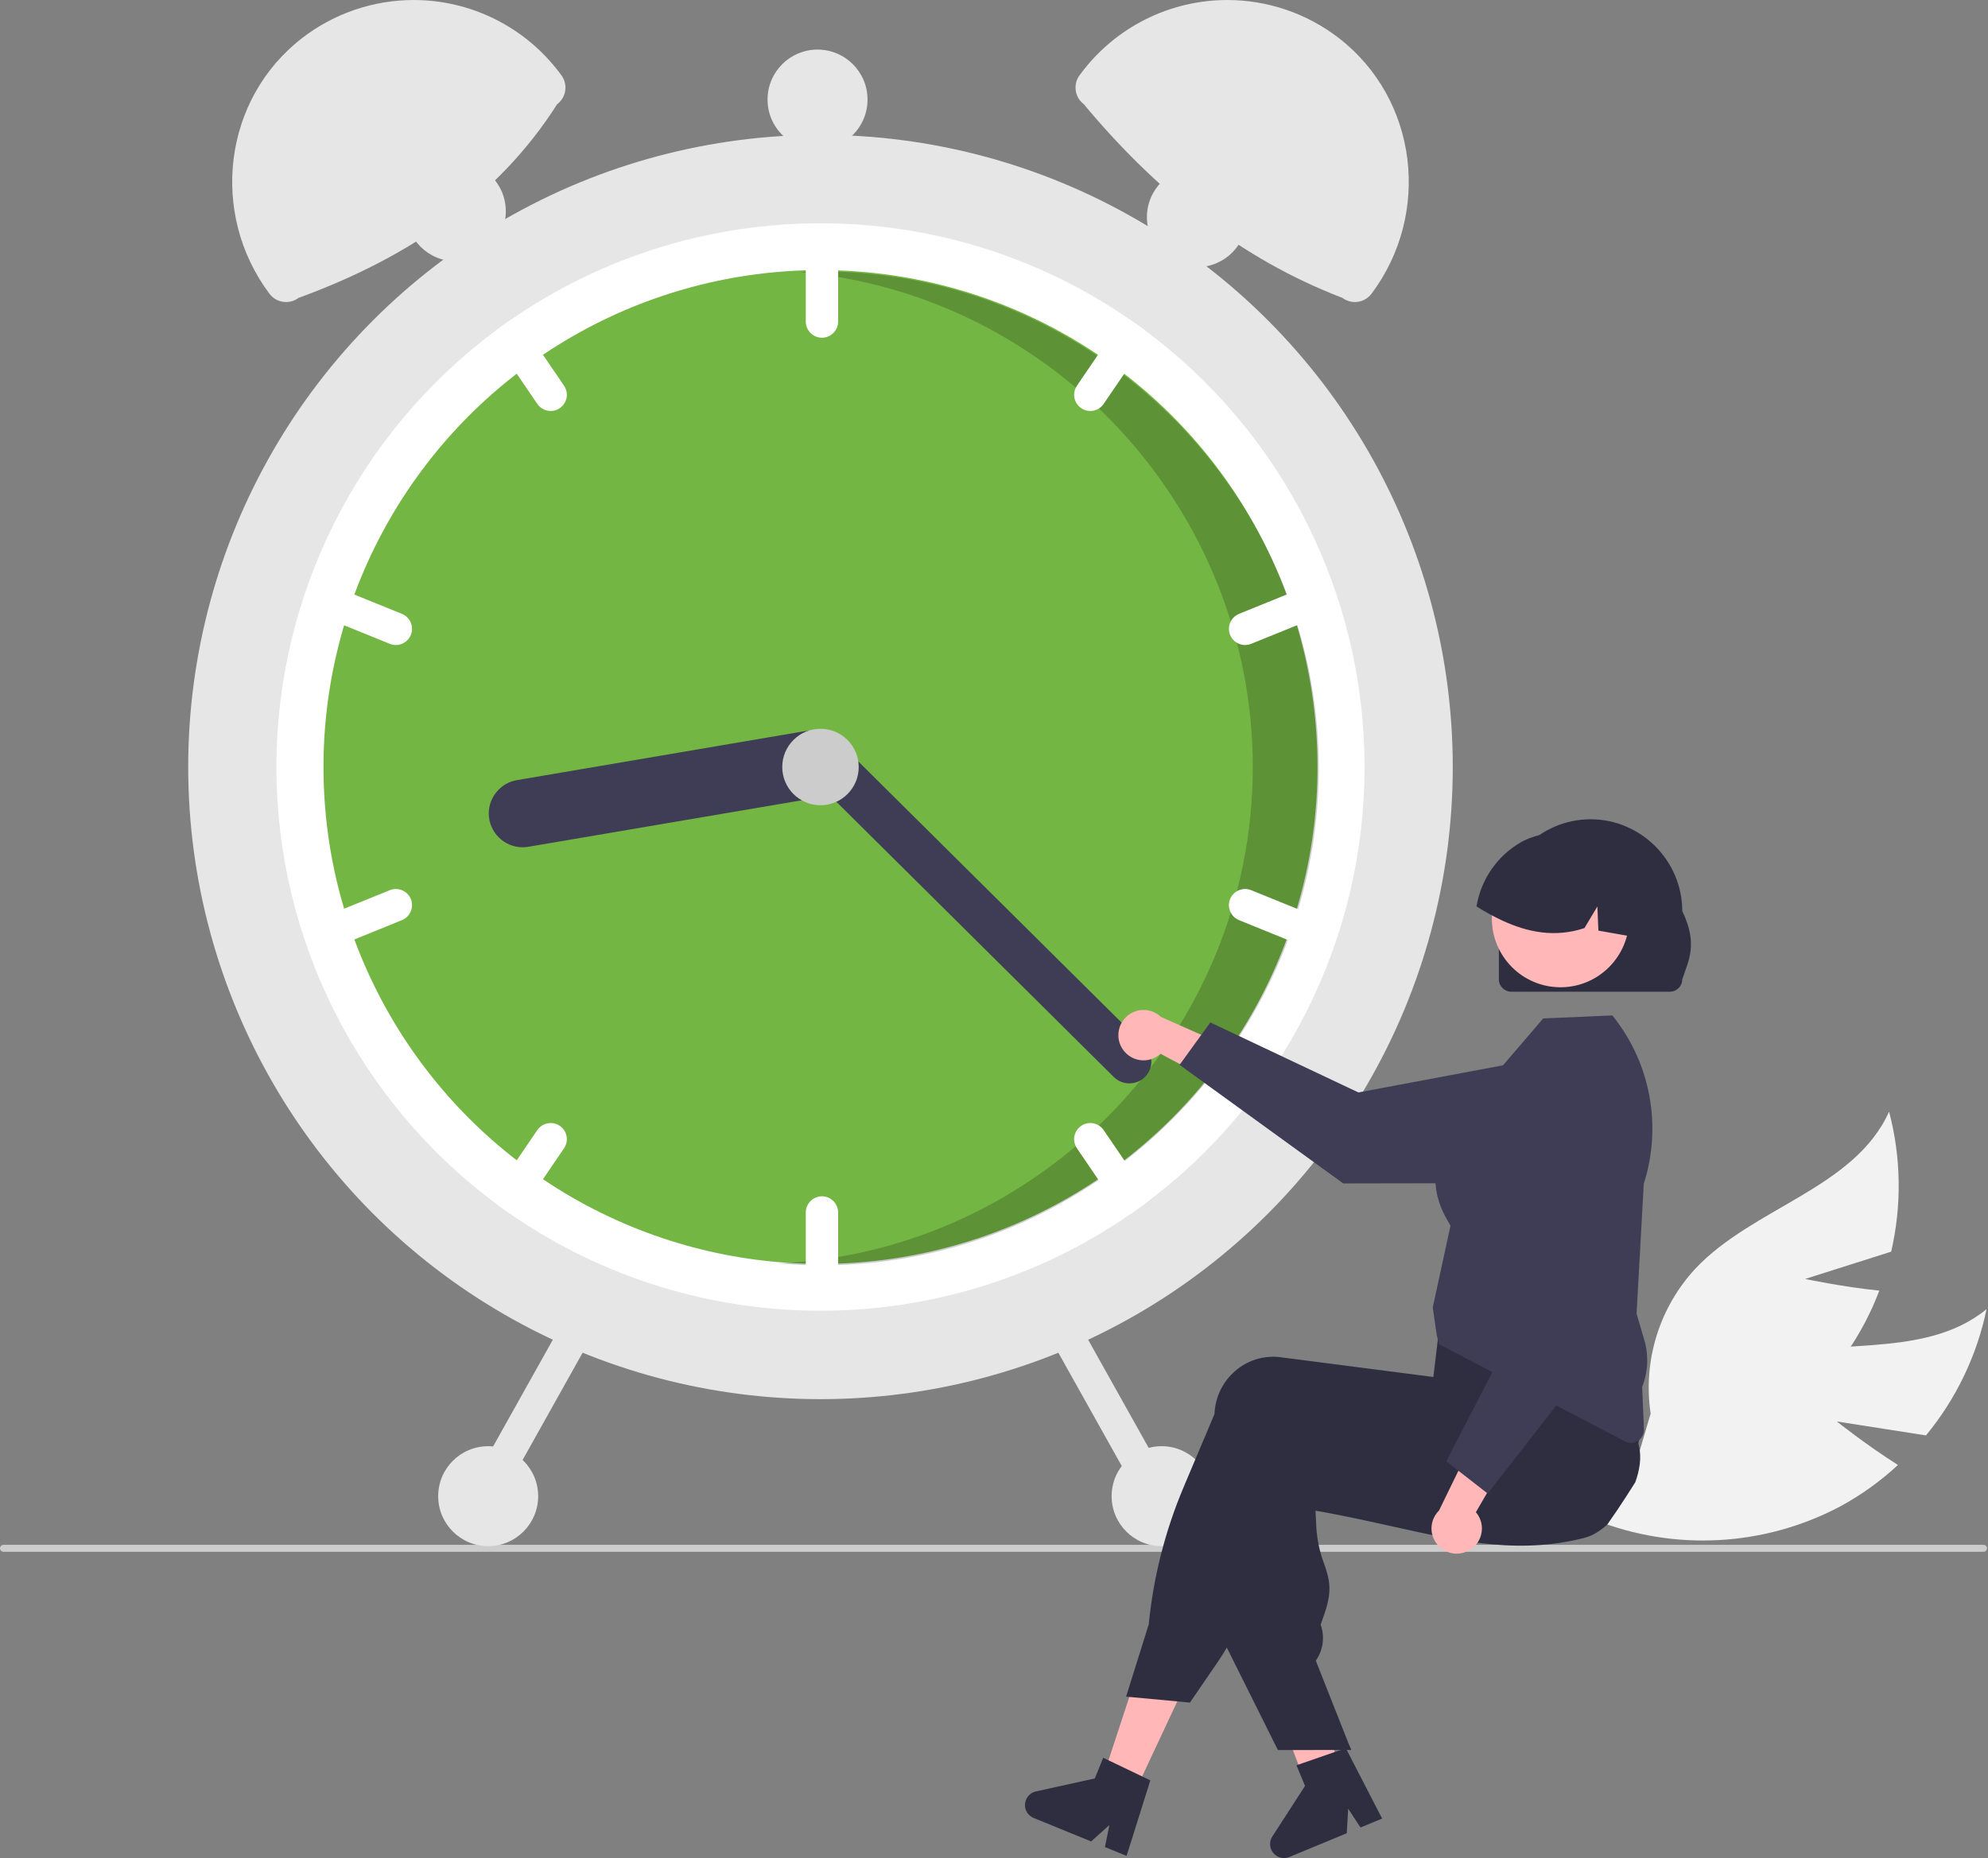 <?xml version="1.0" encoding="UTF-8" standalone="no"?>
<svg xmlns="http://www.w3.org/2000/svg" xmlns:xlink="http://www.w3.org/1999/xlink" xmlns:serif="http://www.serif.com/" width="100%" height="100%" viewBox="0 0 676 632" version="1.1" xml:space="preserve" style="fill-rule:evenodd;clip-rule:evenodd;stroke-linejoin:round;stroke-miterlimit:2;">
    <rect x="0" y="0" width="676" height="632" fill="#808080" stroke="none"/>
    <g transform="matrix(1,0,0,1,-262.165,-134.027)">
        <path d="M886.757,617.484L917.068,622.221C927.327,609.799 934.401,595.058 937.672,579.283C915.508,597.425 881.803,587.784 854.927,597.689C838.007,604.073 824.885,617.83 819.307,635.033L804.494,650.97C831.615,661.707 862.126,660.028 887.905,646.378C895.018,642.521 901.616,637.784 907.545,632.279C896.939,625.6 886.757,617.484 886.757,617.484Z" style="fill:rgb(242,242,242);fill-rule:nonzero;"></path>
    </g>
    <g transform="matrix(1,0,0,1,-262.165,-134.027)">
        <path d="M875.996,569.007L905.238,559.729C908.881,544.035 908.638,527.686 904.53,512.108C892.784,538.231 858.317,544.634 838.679,565.485C826.382,578.745 820.772,596.91 823.452,614.795L817.302,635.666C846.365,633.18 872.924,618.07 889.91,594.356C894.556,587.732 898.35,580.549 901.201,572.977C888.73,571.73 875.996,569.007 875.996,569.007Z" style="fill:rgb(242,242,242);fill-rule:nonzero;"></path>
    </g>
    <g transform="matrix(1,0,0,1,-262.165,-134.027)">
        <path d="M937.835,660.621L937.835,660.628C937.835,661.279 937.299,661.815 936.649,661.815C936.647,661.815 936.646,661.815 936.645,661.815L263.355,661.815C262.702,661.815 262.165,661.278 262.165,660.625C262.165,659.972 262.702,659.435 263.355,659.435L936.645,659.435C936.646,659.435 936.647,659.435 936.648,659.435C937.299,659.435 937.835,659.97 937.835,660.621Z" style="fill:rgb(204,204,204);fill-rule:nonzero;"></path>
    </g>
    <circle cx="278.998" cy="260.866" r="215" style="fill:rgb(230,230,230);"></circle>
    <g transform="matrix(1,0,0,1,-262.165,-134.027)">
        <path d="M726.163,394.892C726.207,453.385 698.469,508.552 651.493,543.402C649.943,544.562 648.363,545.692 646.773,546.792C583.428,590.825 498.898,590.825 435.553,546.792C433.963,545.692 432.383,544.562 430.833,543.402C383.891,508.522 356.163,453.375 356.163,394.892C356.163,336.41 383.891,281.262 430.833,246.382C432.383,245.222 433.963,244.092 435.553,242.992C498.898,198.96 583.428,198.96 646.773,242.992C648.363,244.092 649.943,245.222 651.493,246.382C698.469,281.233 726.207,336.4 726.163,394.892Z" style="fill:white;fill-rule:nonzero;"></path>
    </g>
    <circle cx="278.998" cy="260.866" r="169" style="fill:rgb(116,182,67);"></circle>
    <g transform="matrix(1,0,0,1,-262.165,-134.027)">
        <path d="M541.604,226.365C539.042,226.365 536.495,226.432 533.961,226.545C620.766,234.172 688.163,307.752 688.163,394.891C688.163,484.719 616.541,559.653 526.805,563.713C531.683,564.136 536.616,564.365 541.604,564.365C634.314,564.365 710.604,488.076 710.604,395.365C710.604,302.654 634.314,226.365 541.604,226.365L541.604,226.365Z" style="fill-opacity:0.2;fill-rule:nonzero;"></path>
    </g>
    <g transform="matrix(1,0,0,1,-262.165,-134.027)">
        <path d="M541.663,213.892C538.648,213.898 536.168,216.377 536.163,219.392L536.163,243.392C536.163,246.41 538.645,248.892 541.663,248.892C544.68,248.892 547.163,246.41 547.163,243.392L547.163,219.392C547.157,216.377 544.678,213.898 541.663,213.892Z" style="fill:white;fill-rule:nonzero;"></path>
    </g>
    <g transform="matrix(1,0,0,1,-262.165,-134.027)">
        <path d="M651.493,246.382C649.943,245.222 648.363,244.092 646.773,242.992C644.834,242.866 642.967,243.777 641.873,245.382L628.363,265.212C627.741,266.125 627.409,267.204 627.409,268.307C627.409,271.324 629.891,273.806 632.908,273.806C634.725,273.806 636.43,272.905 637.453,271.402L650.963,251.572C652.006,250.045 652.206,248.089 651.493,246.382Z" style="fill:white;fill-rule:nonzero;"></path>
    </g>
    <g transform="matrix(1,0,0,1,-262.165,-134.027)">
        <path d="M712.873,336.802C712.033,334.736 710.014,333.377 707.784,333.377C707.074,333.377 706.37,333.515 705.713,333.782L683.473,342.812C681.406,343.654 680.048,345.674 680.048,347.906C680.048,350.922 682.53,353.405 685.547,353.405C686.255,353.405 686.957,353.268 687.613,353.002L709.853,343.972C712.643,342.829 714.005,339.598 712.873,336.802Z" style="fill:white;fill-rule:nonzero;"></path>
    </g>
    <g transform="matrix(1,0,0,1,-262.165,-134.027)">
        <path d="M453.963,265.212L440.453,245.382C439.359,243.777 437.492,242.866 435.553,242.992C433.963,244.092 432.383,245.222 430.833,246.382C430.12,248.089 430.319,250.045 431.363,251.572L444.873,271.402C445.896,272.905 447.6,273.806 449.418,273.806C452.434,273.806 454.916,271.324 454.916,268.307C454.916,267.204 454.584,266.125 453.963,265.212Z" style="fill:white;fill-rule:nonzero;"></path>
    </g>
    <g transform="matrix(1,0,0,1,-262.165,-134.027)">
        <path d="M398.853,342.812L376.613,333.782C375.956,333.516 375.253,333.378 374.544,333.378C371.527,333.378 369.044,335.861 369.044,338.878C369.044,341.111 370.404,343.132 372.473,343.972L394.713,353.002C395.369,353.268 396.07,353.405 396.778,353.405C399.795,353.405 402.277,350.922 402.277,347.905C402.277,345.674 400.919,343.654 398.853,342.812L398.853,342.812Z" style="fill:white;fill-rule:nonzero;"></path>
    </g>
    <g transform="matrix(1,0,0,1,-262.165,-134.027)">
        <path d="M541.663,540.892C538.648,540.898 536.168,543.377 536.163,546.392L536.163,570.392C536.163,573.41 538.645,575.892 541.663,575.892C544.68,575.892 547.163,573.41 547.163,570.392L547.163,546.392C547.157,543.377 544.678,540.898 541.663,540.892Z" style="fill:white;fill-rule:nonzero;"></path>
    </g>
    <g transform="matrix(1,0,0,1,-262.165,-134.027)">
        <path d="M650.963,538.212L637.453,518.382C636.43,516.88 634.725,515.979 632.908,515.979C629.891,515.979 627.409,518.461 627.409,521.477C627.409,522.581 627.741,523.66 628.363,524.572L641.873,544.402C642.967,546.008 644.834,546.919 646.773,546.792C648.363,545.692 649.943,544.562 651.493,543.402C652.206,541.696 652.006,539.739 650.963,538.212Z" style="fill:white;fill-rule:nonzero;"></path>
    </g>
    <g transform="matrix(1,0,0,1,-262.165,-134.027)">
        <path d="M709.853,445.812L687.613,436.782C686.956,436.516 686.253,436.378 685.544,436.378C682.527,436.378 680.044,438.861 680.044,441.878C680.044,444.111 681.404,446.132 683.473,446.972L705.713,456.002C706.369,456.268 707.07,456.405 707.778,456.405C710.795,456.405 713.277,453.922 713.277,450.905C713.277,448.674 711.919,446.654 709.853,445.812L709.853,445.812Z" style="fill:white;fill-rule:nonzero;"></path>
    </g>
    <g transform="matrix(1,0,0,1,-262.165,-134.027)">
        <path d="M452.513,516.932C450.019,515.235 446.571,515.89 444.873,518.382L431.363,538.212C430.319,539.739 430.12,541.696 430.833,543.402C432.383,544.562 433.963,545.692 435.553,546.792C437.492,546.919 439.359,546.008 440.453,544.402L453.963,524.572C454.584,523.66 454.917,522.581 454.917,521.477C454.917,519.66 454.015,517.955 452.513,516.932Z" style="fill:white;fill-rule:nonzero;"></path>
    </g>
    <g transform="matrix(1,0,0,1,-262.165,-134.027)">
        <path d="M401.873,439.802C401.033,437.736 399.014,436.377 396.784,436.377C396.074,436.377 395.37,436.515 394.713,436.782L372.473,445.812C370.406,446.654 369.048,448.674 369.048,450.906C369.048,453.922 371.53,456.405 374.547,456.405C375.255,456.405 375.957,456.268 376.613,456.002L398.853,446.972C401.643,445.829 403.005,442.598 401.873,439.802Z" style="fill:white;fill-rule:nonzero;"></path>
    </g>
    <g transform="matrix(1,0,0,1,-262.165,-134.027)">
        <path d="M548.799,392.163C549.849,398.381 545.606,404.364 539.39,405.429L441.792,422.03C441.155,422.139 440.51,422.193 439.864,422.193C433.555,422.193 428.364,417.002 428.364,410.693C428.364,405.109 432.43,400.292 437.935,399.356L535.533,382.755C541.751,381.704 547.734,385.948 548.799,392.163Z" style="fill:rgb(63,61,86);fill-rule:nonzero;"></path>
    </g>
    <g transform="matrix(1,0,0,1,-262.165,-134.027)">
        <path d="M651.518,500.294C648.619,503.211 643.835,503.23 640.912,500.336L535.849,396.097C534.433,394.69 533.636,392.774 533.636,390.778C533.636,386.663 537.022,383.278 541.136,383.278C543.112,383.278 545.01,384.059 546.414,385.449L651.477,489.688C654.393,492.588 654.412,497.372 651.518,500.294Z" style="fill:rgb(63,61,86);fill-rule:nonzero;"></path>
    </g>
    <circle cx="278.998" cy="260.866" r="13" style="fill:rgb(204,204,204);"></circle>
    <g transform="matrix(1,0,0,1,-262.165,-134.027)">
        <path d="M451.619,169.471C431.664,200.844 401.217,221.664 363.669,235.342C362.448,236.256 360.963,236.751 359.437,236.751C357.216,236.751 355.119,235.702 353.788,233.923C333.392,206.691 337.997,167.77 364.915,146.961C375.776,138.58 389.116,134.031 402.835,134.031C422.347,134.031 440.759,143.232 452.473,158.837L453.037,159.59C453.952,160.811 454.446,162.296 454.446,163.821C454.446,166.043 453.397,168.139 451.619,169.471Z" style="fill:rgb(230,230,230);fill-rule:nonzero;"></path>
    </g>
    <g transform="matrix(1,0,0,1,-262.165,-134.027)">
        <path d="M629.852,158.836C641.566,143.232 659.978,134.031 679.49,134.031C693.209,134.031 706.549,138.58 717.41,146.961C744.328,167.77 748.934,206.691 728.538,233.923C727.206,235.702 725.11,236.751 722.888,236.751C721.362,236.751 719.877,236.256 718.656,235.342C683.799,221.996 655.214,198.902 630.707,169.471C627.607,167.15 626.967,162.689 629.288,159.59L629.852,158.836Z" style="fill:rgb(230,230,230);fill-rule:nonzero;"></path>
    </g>
    <g transform="matrix(1,0,0,1,-262.165,-134.027)">
        <path d="M621.106,581.161C618.477,582.638 617.524,586.012 618.992,588.646L650.734,645.369C651.705,647.104 653.545,648.182 655.533,648.182C658.55,648.182 661.033,645.699 661.033,642.682C661.033,641.742 660.792,640.817 660.333,639.997L628.591,583.274C627.114,580.646 623.74,579.693 621.106,581.161Z" style="fill:rgb(230,230,230);fill-rule:nonzero;"></path>
    </g>
    <g transform="matrix(1,0,0,1,-262.165,-134.027)">
        <path d="M453.734,583.274L421.992,639.997C421.533,640.817 421.292,641.742 421.292,642.682C421.292,645.699 423.775,648.182 426.792,648.182C428.781,648.182 430.62,647.104 431.591,645.369L463.333,588.646C463.793,587.825 464.034,586.9 464.034,585.959C464.034,582.942 461.551,580.459 458.534,580.459C456.545,580.459 454.705,581.538 453.734,583.274L453.734,583.274Z" style="fill:rgb(230,230,230);fill-rule:nonzero;"></path>
    </g>
    <circle cx="394.998" cy="508.866" r="17" style="fill:rgb(230,230,230);"></circle>
    <circle cx="406.998" cy="73.866" r="17" style="fill:rgb(230,230,230);"></circle>
    <circle cx="277.998" cy="33.866" r="17" style="fill:rgb(230,230,230);"></circle>
    <circle cx="154.998" cy="71.866" r="17" style="fill:rgb(230,230,230);"></circle>
    <circle cx="165.998" cy="508.866" r="17" style="fill:rgb(230,230,230);"></circle>
    <g transform="matrix(1,0,0,1,-262.165,-134.027)">
        <path d="M643.828,490.733C645.391,493.18 648.101,494.666 651.005,494.666C653.144,494.666 655.206,493.86 656.778,492.41L683.454,506.704L682.023,491.042L656.911,479.87C655.32,478.359 653.208,477.516 651.014,477.516C646.317,477.516 642.452,481.381 642.452,486.078C642.452,487.73 642.93,489.347 643.828,490.733L643.828,490.733Z" style="fill:rgb(255,183,183);fill-rule:nonzero;"></path>
    </g>
    <g transform="matrix(1,0,0,1,-262.165,-134.027)">
        <path d="M663.264,496.199L673.718,481.769L724.078,505.576L786.745,493.818C788.05,493.573 789.375,493.449 790.704,493.449C802.467,493.449 812.153,503.117 812.175,514.88C812.184,526.654 802.517,536.356 790.744,536.391L718.927,536.524L663.264,496.199Z" style="fill:rgb(63,61,86);fill-rule:nonzero;"></path>
    </g>
    <path d="M384.999,611.399L374.422,606.341L388.951,562.133L404.56,569.599L384.999,611.399Z" style="fill:rgb(255,183,183);fill-rule:nonzero;"></path>
    <g transform="matrix(1,0,0,1,-262.165,-134.027)">
        <path d="M718.07,738.299C717.301,738.78 716.532,739.254 715.755,739.728C714.209,740.676 712.647,741.608 711.086,742.525C710.301,742.983 709.509,743.442 708.724,743.892L708.724,743.916L708.678,743.923L708.662,743.931L707.466,744.226L705.749,739.689L704.956,737.6L703.838,734.64L701.787,729.225L690.988,700.714L707.776,696.573L708.406,699.144L708.413,699.144L708.724,700.418L714.59,724.206L715.786,729.07L715.825,729.217L716.547,732.123L717.169,734.64L717.86,737.452L718.07,738.299Z" style="fill:rgb(255,183,183);fill-rule:nonzero;"></path>
    </g>
    <g transform="matrix(1,0,0,1,-262.165,-134.027)">
        <path d="M818.218,638.174C817.154,639.883 816.066,641.584 814.971,643.27C812.936,646.409 810.846,649.501 808.702,652.546C808.702,652.554 808.694,652.554 808.686,652.561C807.435,653.72 806.053,654.729 804.569,655.568C804.507,655.615 804.437,655.646 804.374,655.684C803.281,656.289 802.117,656.756 800.91,657.075C800.475,657.184 800.032,657.293 799.597,657.401C798.027,657.774 796.474,658.093 794.928,658.372C792.178,658.862 789.459,659.211 786.755,659.429C786.537,659.452 786.32,659.468 786.102,659.483C774.985,660.299 764.164,658.986 752.868,656.834C747.29,655.778 741.595,654.511 735.699,653.198C733.772,652.763 731.838,652.336 729.88,651.909C729.733,651.878 729.577,651.839 729.422,651.808C726.625,651.194 723.782,650.588 720.868,649.99C717.202,649.236 713.418,648.506 709.487,647.815L709.767,653.354C710,657.615 710.885,661.815 712.393,665.807C714.071,670.717 715.399,674.601 712.595,682.689L711.243,686.604C712.662,690.543 712.153,694.928 709.868,698.436L709.596,698.848L720.868,727.367L721.599,729.216L715.826,729.216L708.726,729.223L696.692,729.223L679.329,694.388L678.498,692.726L678.498,692.64L680.292,625.697C680.316,625.107 680.362,624.509 680.44,623.918C681.079,618.498 683.872,613.557 688.185,610.214C692.319,606.984 697.581,605.544 702.783,606.221L708.726,606.99L720.868,608.559L729.422,609.67L729.593,609.694L754.818,612.956L756.628,605.576L756.962,605.452L767.582,601.56L804.312,588.096L804.406,588.065L806.822,587.18L807.109,587.646C807.195,587.786 807.28,587.926 807.358,588.065C809.746,592.347 811.69,596.86 813.161,601.536C815.634,609.175 817.67,616.949 819.259,624.819C819.329,625.161 819.391,625.472 819.446,625.752L819.469,625.837C819.492,625.969 819.508,626.055 819.516,626.078C820.363,629.605 819.772,633.909 818.218,638.174Z" style="fill:rgb(47,46,65);fill-rule:nonzero;"></path>
    </g>
    <g transform="matrix(1,0,0,1,-262.165,-134.027)">
        <path d="M819.769,613.503C819.652,613.006 819.505,612.501 819.349,612.012C818.116,608.305 816.679,604.669 815.045,601.12C813.212,597.08 811.013,592.753 808.395,588.068C807.129,585.8 805.767,583.441 804.309,580.991C803.579,579.764 802.82,578.513 802.033,577.239C802.002,577.18 801.968,577.123 801.932,577.068L801.706,576.695L765.364,581.558L751.831,583.368L751.023,590.112L750.829,591.782C750.821,591.782 750.821,591.782 750.829,591.79L750.285,596.342L750.285,596.35L749.563,602.363L749.501,602.355L729.418,599.753L708.722,597.072L697.605,595.635C692.403,594.957 687.141,596.397 683.008,599.628C678.695,602.972 675.903,607.913 675.263,613.332C675.193,613.876 675.146,614.436 675.123,614.987L664.635,639.839C658.359,654.702 654.362,670.427 652.78,686.483L645.089,711.071L646.184,711.172L662.483,712.687L666.787,713.091L676.265,699.255C677.344,697.678 678.37,696.054 679.326,694.391C680.899,691.676 682.297,688.863 683.513,685.97L704.015,637.182C705.599,637.454 707.169,637.713 708.722,637.959C715.909,639.125 722.807,640.075 729.418,640.81C750.914,643.211 769.528,643.397 786.099,641.362C790.752,640.795 795.251,640.049 799.593,639.125C801.186,638.791 802.758,638.431 804.309,638.045C804.674,637.959 805.031,637.874 805.389,637.781C811.906,636.1 817.138,631.211 819.256,624.822C820.502,621.176 820.679,617.248 819.769,613.503Z" style="fill:rgb(47,46,65);fill-rule:nonzero;"></path>
    </g>
    <g transform="matrix(1,0,0,1,-262.165,-134.027)">
        <path d="M650.542,738.207L639.099,732.722L637.304,731.86L634.438,738.898L614.426,743.303C612.254,743.779 610.694,745.719 610.694,747.942C610.694,749.867 611.865,751.611 613.649,752.338L633.203,760.317L639.41,754.731L637.887,762.228L645.252,765.234L653.324,739.543L650.542,738.207Z" style="fill:rgb(47,46,65);fill-rule:nonzero;"></path>
    </g>
    <path d="M458.703,593.34L459.434,595.189L458.703,595.189L458.703,593.34Z" style="fill:rgb(47,46,65);fill-rule:nonzero;"></path>
    <g transform="matrix(1,0,0,1,-262.165,-134.027)">
        <path d="M716.883,729.611L704.892,733.765L703.011,734.415L705.926,741.433L694.805,758.644C694.308,759.413 694.043,760.309 694.043,761.225C694.043,763.83 696.186,765.973 698.791,765.973C699.415,765.973 700.034,765.85 700.61,765.611L720.119,757.522L720.599,749.185L724.792,755.584L732.141,752.538L719.799,728.603L716.883,729.611Z" style="fill:rgb(47,46,65);fill-rule:nonzero;"></path>
    </g>
    <g transform="matrix(1,0,0,1,-262.165,-134.027)">
        <path d="M816.778,624.759C816.067,624.757 815.365,624.583 814.735,624.252L751.461,591.189L750.73,588.196L749.352,578.724L749.371,578.636L755.389,550.892C755.278,550.654 755.048,550.264 754.788,549.822C752.101,545.27 743.925,531.417 759.529,512.342L786.924,480.402L810.437,479.39L810.705,479.728C823.461,495.74 827.375,517.125 821.115,536.617L818.667,580.834L821.293,589.763C822.827,595.01 822.574,600.621 820.571,605.708L821.173,620.167C821.175,620.225 821.176,620.283 821.176,620.341C821.176,622.757 819.194,624.748 816.778,624.759L816.778,624.759Z" style="fill:rgb(63,61,86);fill-rule:nonzero;"></path>
    </g>
    <g transform="matrix(1,0,0,1,-262.165,-134.027)">
        <path d="M761.892,661.224C764.483,659.694 766.077,656.901 766.077,653.892C766.077,651.855 765.346,649.885 764.019,648.34L779.231,622.178L763.53,623.063L751.491,647.771C749.852,649.381 748.927,651.584 748.927,653.881C748.927,658.578 752.793,662.443 757.49,662.443C759.04,662.443 760.562,662.022 761.892,661.224L761.892,661.224Z" style="fill:rgb(255,183,183);fill-rule:nonzero;"></path>
    </g>
    <g transform="matrix(1,0,0,1,-262.165,-134.027)">
        <path d="M768.031,641.99L753.974,631.041L779.517,581.54L769.946,518.501C769.784,517.435 769.703,516.358 769.703,515.279C769.703,503.5 779.395,493.808 791.174,493.808C791.41,493.808 791.645,493.812 791.88,493.819C803.647,494.22 813.007,504.218 812.632,515.986L810.268,587.763L768.031,641.99Z" style="fill:rgb(63,61,86);fill-rule:nonzero;"></path>
    </g>
    <g id="f4e08e8b-ef08-4d70-8ad3-b81af8a71ff9-922" transform="matrix(1,0,0,1,-262.165,-134.027)">
        <path d="M771.842,467.131L771.842,443.864C771.842,443.857 771.842,443.851 771.842,443.844C771.842,426.741 785.916,412.667 803.019,412.667C820.115,412.667 834.185,426.728 834.196,443.824L834.196,443.864C839.691,455.315 836.254,460.758 834.196,467.131C834.193,469.426 832.305,471.313 830.01,471.317L776.03,471.317C773.735,471.314 771.846,469.427 771.842,467.131Z" style="fill:rgb(47,46,65);fill-rule:nonzero;"></path>
    </g>
    <circle cx="530.632" cy="312.441" r="23.337" style="fill:rgb(255,183,183);"></circle>
    <g transform="matrix(1,0,0,1,-262.165,-134.027)">
        <path d="M817.22,452.586C817.009,452.552 816.797,452.508 816.586,452.474C812.946,451.829 809.305,451.194 805.676,450.537L805.342,442.311L800.945,449.68C790.915,453.009 781.531,451.127 772.703,446.975C769.791,445.593 766.965,444.035 764.242,442.311C765.743,433.102 771.334,425.049 779.438,420.425C779.772,420.235 780.094,420.069 780.428,419.901C780.429,419.901 780.429,419.901 780.429,419.901C780.435,419.901 780.44,419.897 780.44,419.891C780.44,419.89 780.44,419.89 780.44,419.89C781.007,419.623 781.586,419.367 782.165,419.133C791.4,415.524 801.933,417.567 809.15,424.365C816.274,431.167 819.48,442.4 817.22,452.586Z" style="fill:rgb(47,46,65);fill-rule:nonzero;"></path>
    </g>
</svg>
